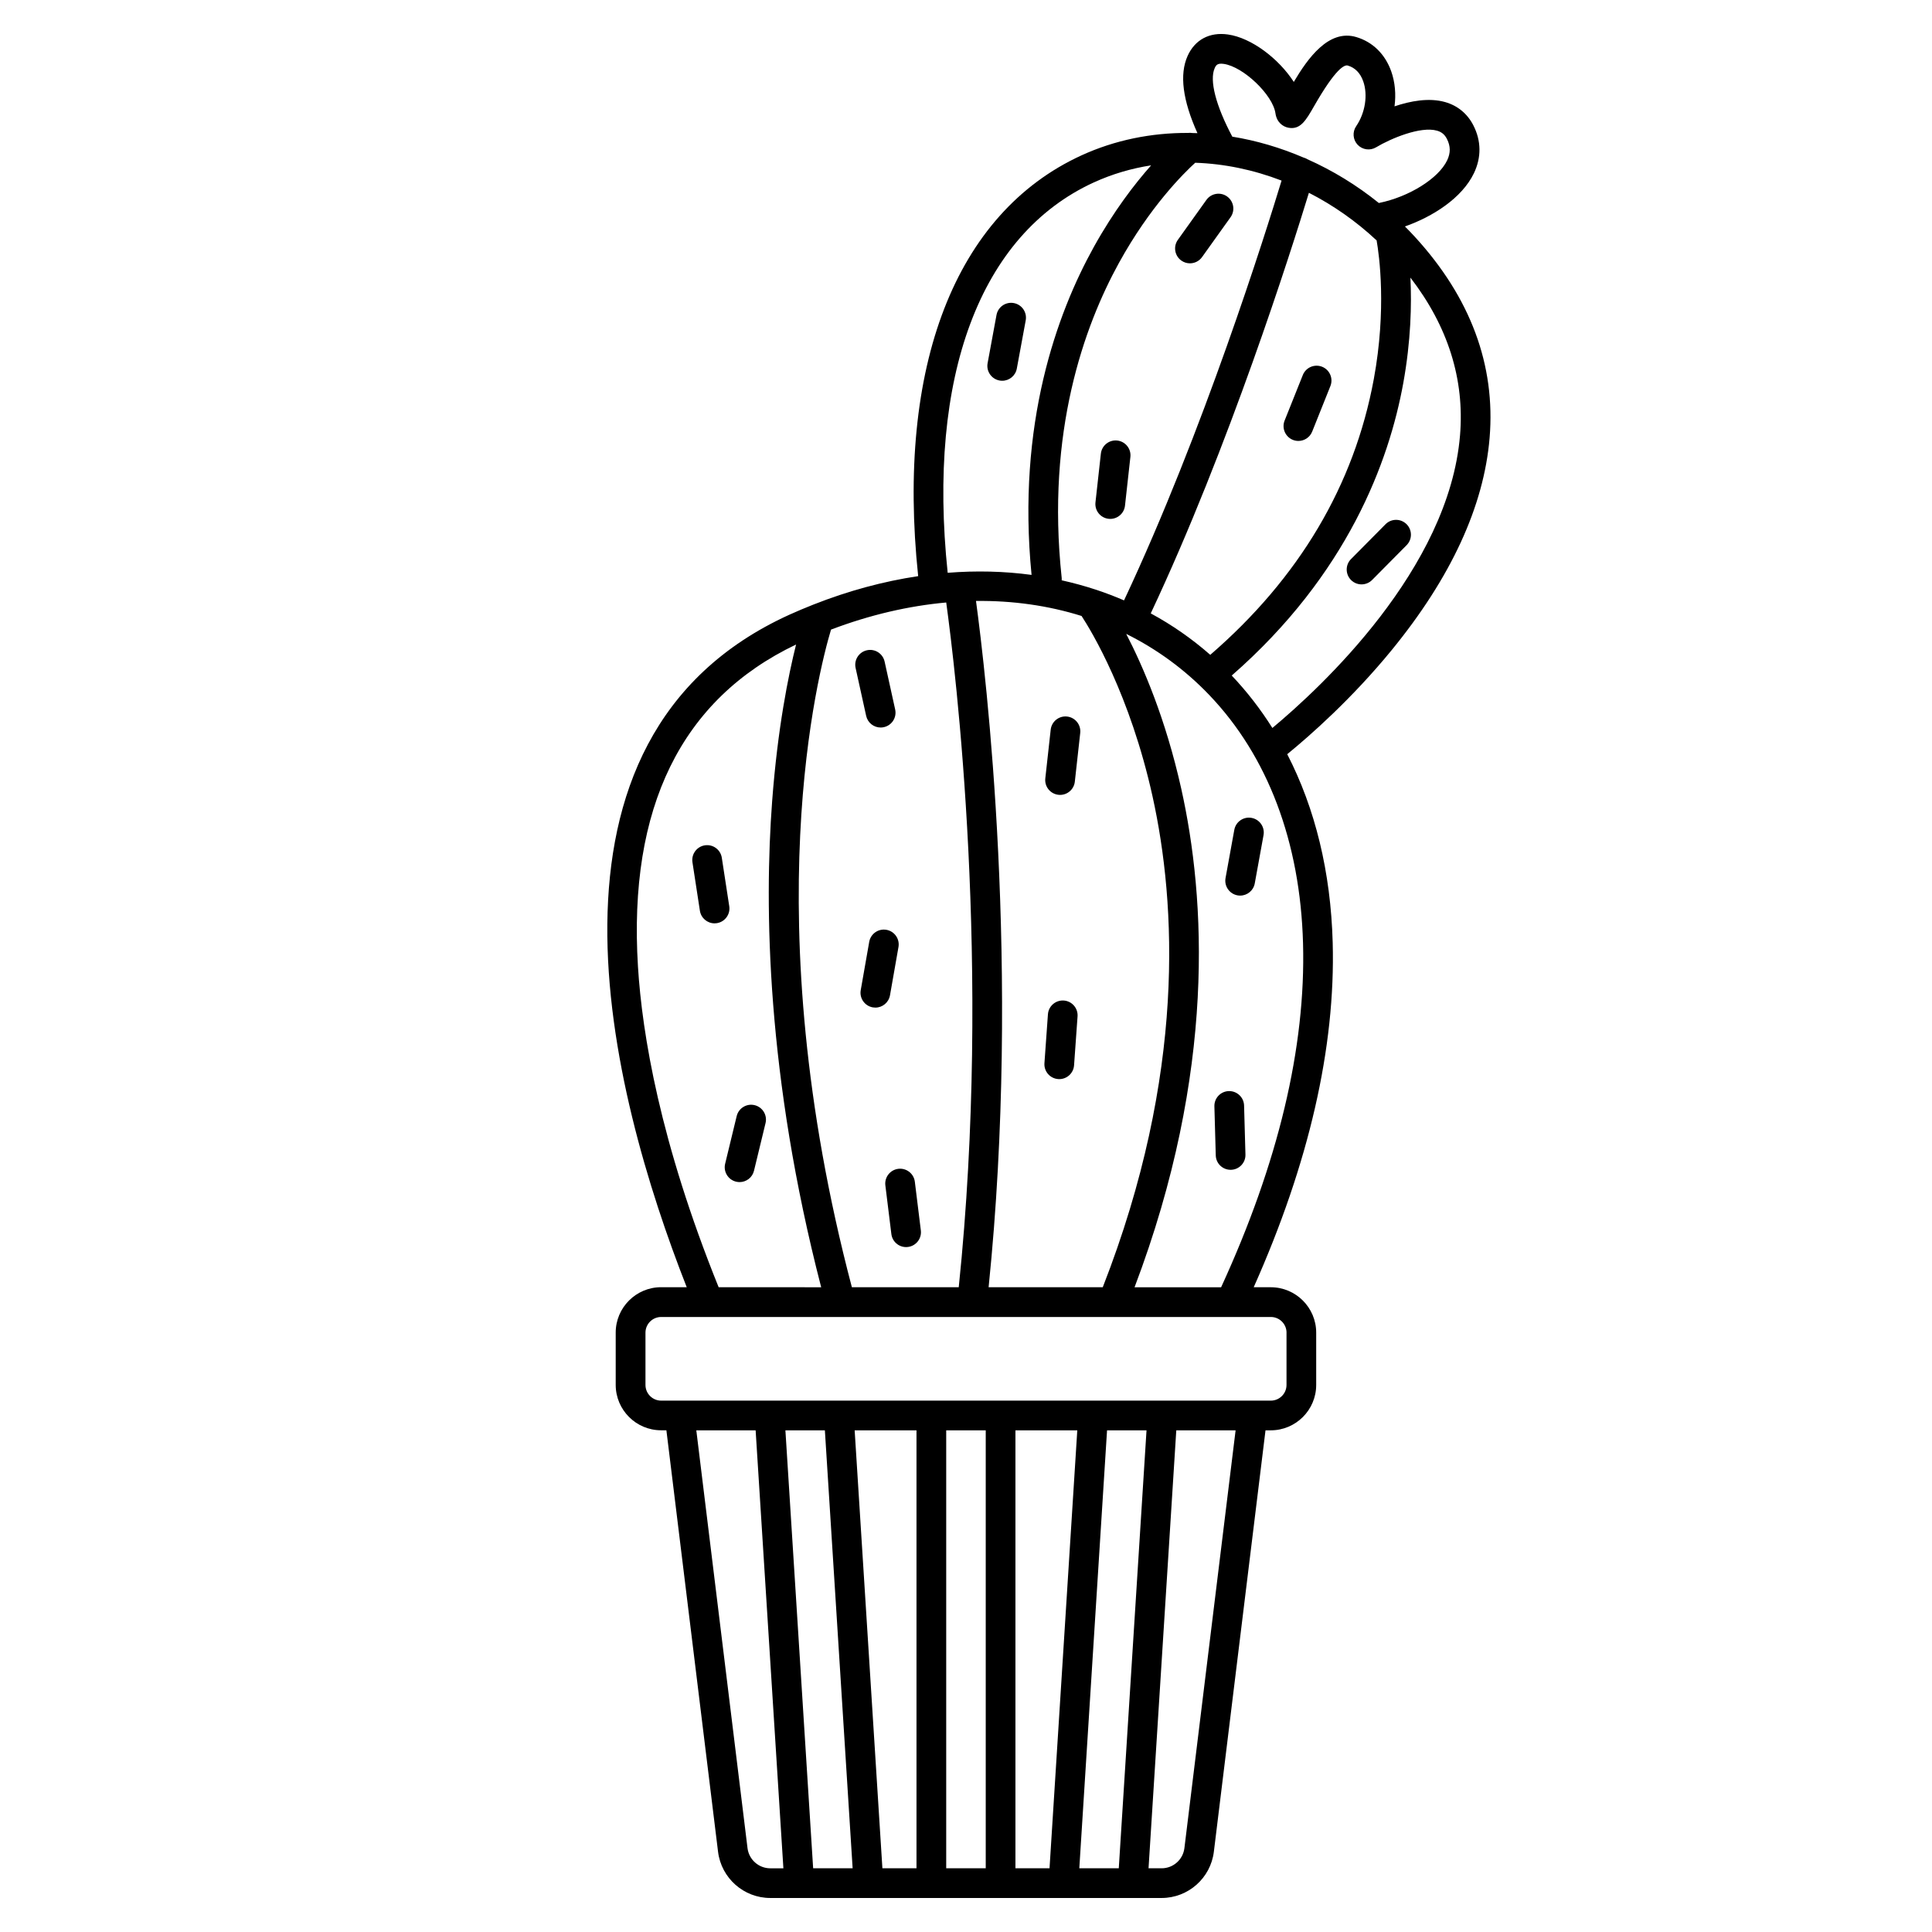 <?xml version="1.0" encoding="UTF-8"?>
<!-- Uploaded to: ICON Repo, www.iconrepo.com, Generator: ICON Repo Mixer Tools -->
<svg fill="#000000" width="800px" height="800px" version="1.1" viewBox="144 144 512 512" xmlns="http://www.w3.org/2000/svg">
 <g>
  <path d="m518.96 206.76c-0.863-0.941-1.746-1.852-2.641-2.746 7.375-2.59 15.117-7.512 18.281-14.102 2.016-4.199 1.961-8.598-0.156-12.719-1.582-3.078-4.164-5.203-7.473-6.144-4.289-1.215-9.238-0.277-13.406 1.133 0.418-3.188 0.141-6.406-0.875-9.277-1.621-4.562-4.906-7.789-9.254-9.082-7.328-2.184-12.879 5.672-16.566 11.887-3.977-6.152-11.176-11.68-17.465-12.574-4.852-0.688-8.746 1.383-10.676 5.684-2.199 4.894-1.316 11.762 2.609 20.469-0.449-0.016-0.898-0.023-1.348-0.035-0.375-0.062-0.758-0.074-1.137-0.027-9.773-0.039-19.402 1.895-28.266 5.957-33.434 15.328-49.109 55.879-43.262 111.5-9.223 1.379-18.523 3.891-27.723 7.523-0.098 0.039-0.195 0.07-0.293 0.117-2.031 0.809-4.062 1.652-6.082 2.57-72.047 32.719-47.605 126.41-27.238 178.23h-6.789c-6.633 0-12.031 5.398-12.031 12.031v13.855c0 6.633 5.398 12.031 12.031 12.031h1.402l13.688 111.68c0.855 6.996 6.809 12.266 13.848 12.266h103.7c7.039 0 12.992-5.269 13.848-12.254l13.688-111.68h1.402c6.633 0 12.031-5.398 12.031-12.031v-13.855c0-6.633-5.398-12.031-12.031-12.031h-4.531c14.648-32.855 21.703-63.535 20.934-91.371-0.516-18.66-4.637-35.52-12.047-49.891 6.082-4.969 17.129-14.691 27.66-27.562 15.73-19.227 24.469-38.172 25.973-56.301 1.598-19.246-5.066-37.16-19.805-53.246zm-10.887 37.699c-5.188 28.117-19.766 52.688-43.34 73.078-4.84-4.246-10.117-7.922-15.773-10.984 20.766-44.137 37.242-96.176 41.914-111.46 6.394 3.266 12.465 7.492 17.945 12.621 0.695 3.957 2.672 18.215-0.746 36.75zm-102.08 240.67c8.621-84.164-0.758-162.83-3.344-181.87 9.758-0.117 19.168 1.223 27.98 3.981 2.633 4.027 12.859 20.875 18.82 47.875 6.223 28.195 8.883 73.5-13.203 130.01zm19.359-188.06c-4.141-38.605 5.977-66.676 15.195-83.422 8.199-14.898 17.16-23.75 20.199-26.516 7.672 0.254 15.422 1.855 22.883 4.727-4.18 13.754-20.758 66.609-41.75 111.25-2.363-1.02-4.777-1.945-7.246-2.766-0.086-0.035-0.172-0.059-0.262-0.086-2.938-0.969-5.945-1.785-9.012-2.469 0.016-0.238 0.02-0.477-0.008-0.723zm40.555-135.02c0.359-0.801 0.742-1.352 2.391-1.117 5.203 0.738 13.02 8.207 13.711 13.102 0.336 2.391 1.98 3.535 3.406 3.809 3.203 0.609 4.656-1.918 6.852-5.75 5.691-9.945 8.031-10.992 8.918-10.723 1.93 0.574 3.305 1.98 4.082 4.172 1.281 3.609 0.531 8.395-1.867 11.902-1.043 1.527-0.879 3.574 0.387 4.918 1.27 1.348 3.305 1.625 4.891 0.676 3.941-2.363 11.805-5.648 16.145-4.41 1.219 0.348 2.027 1.016 2.617 2.168 0.988 1.926 1.008 3.738 0.062 5.715-2.305 4.797-10.059 9.645-18.035 11.273-0.02 0.004-0.035 0.012-0.055 0.016-5.898-4.762-12.301-8.648-18.973-11.617-0.281-0.168-0.574-0.312-0.902-0.406-0.023-0.008-0.051-0.008-0.074-0.016-6.137-2.637-12.488-4.504-18.891-5.547-4.371-8.223-6.109-14.938-4.664-18.164zm-32.039 30.301c4.844-2.223 9.953-3.719 15.195-4.531-4.328 4.879-9.895 12.078-15.215 21.676-9.738 17.562-20.418 46.82-16.473 86.859-7.25-0.984-14.695-1.156-22.23-0.559-5.453-52.008 8.57-89.625 38.723-103.45zm-69.637 118.5c10.281-3.902 20.543-6.281 30.527-7.184 2.398 17.426 12.109 96.73 3.32 181.46h-28.324c-25.852-98.094-8.84-163.23-5.523-174.28zm-51.164 89.301c-2.606-42.129 11.5-70.828 41.902-85.352-2.043 8.148-4.887 22.18-6.34 41.477-2.113 28.07-1.484 72.922 12.992 128.86l-27.172-0.004c-15.574-38.535-20.281-67.18-21.383-84.98zm73.812 122.9v116.06h-9.035l-7.352-116.06zm42.613 0-7.356 116.06h-9.035v-116.06zm-87.391 110.73-13.57-110.72h15.719l7.356 116.06h-3.469c-3.066 0-5.66-2.293-6.035-5.336zm17.391 5.336-7.352-116.06h10.461l7.356 116.06zm35.262 0v-116.06h10.477v116.06zm35.273 0 7.352-116.06h10.461l-7.352 116.06zm27.852-5.336c-0.375 3.043-2.969 5.336-6.035 5.336h-3.469l7.352-116.06h15.719zm27.059-136.61v13.855c0 2.293-1.863 4.156-4.156 4.156h-161.57c-2.293 0-4.156-1.863-4.156-4.156v-13.855c0-2.293 1.863-4.156 4.156-4.156h161.58c2.289 0 4.152 1.863 4.152 4.156zm-17.332-12.031h-22.938c21.688-57.23 18.812-103.28 12.371-132.14-4.141-18.559-10.121-32.406-14.586-41.012 8.113 4.023 15.527 9.422 21.984 16.164 15.535 16.223 24.141 38.988 24.879 65.836 0.758 27.555-6.559 58.172-21.711 91.156zm63.316-225.78c-2.934 35.441-36.855 66.844-49.73 77.562-3.148-5.004-6.742-9.645-10.77-13.895 30.734-26.859 41.707-56.809 45.461-77.512 2.031-11.199 2.238-20.852 1.891-27.945 9.957 12.922 14.379 26.949 13.148 41.789z"/>
  <path d="m471.95 381.28c0.238 0.043 0.477 0.062 0.707 0.062 1.867 0 3.523-1.332 3.867-3.231l2.324-12.785c0.391-2.137-1.031-4.188-3.168-4.578-2.141-0.391-4.188 1.027-4.578 3.168l-2.324 12.785c-0.383 2.141 1.035 4.188 3.172 4.578z"/>
  <path d="m426.79 333.89c-2.164-0.242-4.106 1.32-4.344 3.481l-1.43 12.918c-0.238 2.16 1.32 4.106 3.481 4.344 0.148 0.016 0.293 0.023 0.438 0.023 1.98 0 3.684-1.492 3.906-3.504l1.43-12.918c0.238-2.16-1.32-4.102-3.481-4.344z"/>
  <path d="m437.79 281.49c0.148 0.016 0.293 0.023 0.438 0.023 1.98 0 3.684-1.492 3.906-3.504l1.43-12.918c0.238-2.16-1.32-4.106-3.481-4.344-2.164-0.242-4.106 1.32-4.344 3.481l-1.43 12.918c-0.238 2.16 1.32 4.106 3.481 4.344z"/>
  <path d="m489.26 243.39-4.824 12.066c-0.809 2.019 0.176 4.309 2.191 5.117 0.48 0.191 0.973 0.281 1.461 0.281 1.562 0 3.039-0.938 3.656-2.477l4.824-12.066c0.809-2.019-0.176-4.309-2.191-5.117-2.023-0.805-4.309 0.18-5.117 2.195z"/>
  <path d="m457.06 213.05c0.695 0.496 1.492 0.734 2.285 0.734 1.227 0 2.438-0.574 3.207-1.648l7.559-10.574c1.266-1.77 0.855-4.227-0.914-5.492s-4.227-0.855-5.492 0.914l-7.559 10.574c-1.262 1.77-0.852 4.227 0.914 5.492z"/>
  <path d="m408.88 244.84c0.242 0.043 0.48 0.066 0.719 0.066 1.863 0 3.516-1.324 3.867-3.223l2.359-12.781c0.395-2.137-1.02-4.191-3.156-4.586-2.141-0.395-4.191 1.02-4.586 3.156l-2.359 12.781c-0.395 2.137 1.02 4.191 3.156 4.586z"/>
  <path d="m511.18 282.93-9.148 9.23c-1.531 1.543-1.52 4.035 0.023 5.566 0.766 0.762 1.77 1.141 2.769 1.141 1.012 0 2.027-0.391 2.797-1.164l9.148-9.23c1.531-1.543 1.52-4.035-0.023-5.566-1.543-1.527-4.035-1.52-5.566 0.023z"/>
  <path d="m373.54 333.71c0.406 1.836 2.031 3.09 3.84 3.09 0.281 0 0.566-0.031 0.852-0.094 2.125-0.469 3.465-2.566 2.996-4.691l-2.797-12.691c-0.469-2.125-2.57-3.469-4.691-2.996-2.125 0.469-3.465 2.566-2.996 4.691z"/>
  <path d="m378.91 390.41c-2.141-0.379-4.184 1.055-4.559 3.195l-2.25 12.801c-0.375 2.141 1.055 4.18 3.195 4.559 0.23 0.039 0.461 0.059 0.688 0.059 1.875 0 3.535-1.344 3.871-3.254l2.25-12.801c0.375-2.144-1.055-4.184-3.195-4.559z"/>
  <path d="m378.63 458.14 1.59 12.898c0.246 1.992 1.941 3.453 3.902 3.453 0.16 0 0.324-0.012 0.484-0.031 2.156-0.266 3.691-2.231 3.426-4.387l-1.59-12.898c-0.266-2.156-2.234-3.688-4.387-3.426-2.156 0.27-3.691 2.234-3.426 4.391z"/>
  <path d="m343.98 436.88c-2.109-0.512-4.238 0.785-4.75 2.898l-3.059 12.629c-0.512 2.113 0.785 4.238 2.898 4.75 0.312 0.074 0.621 0.113 0.93 0.113 1.773 0 3.387-1.211 3.82-3.012l3.059-12.629c0.512-2.109-0.785-4.238-2.898-4.75z"/>
  <path d="m337.26 384.16-1.973-12.848c-0.332-2.148-2.336-3.621-4.488-3.293-2.148 0.332-3.621 2.34-3.293 4.488l1.973 12.848c0.301 1.945 1.977 3.34 3.887 3.34 0.199 0 0.398-0.016 0.602-0.047 2.148-0.332 3.621-2.34 3.293-4.488z"/>
  <path d="m470.12 454.01h0.113c2.172-0.059 3.887-1.871 3.824-4.043l-0.363-12.992c-0.059-2.172-1.879-3.875-4.043-3.824-2.172 0.059-3.887 1.871-3.824 4.043l0.363 12.992c0.055 2.133 1.805 3.824 3.93 3.824z"/>
  <path d="m425.92 409.15c-2.168-0.148-4.051 1.477-4.207 3.644l-0.926 12.965c-0.156 2.168 1.477 4.051 3.644 4.207 0.094 0.008 0.191 0.012 0.285 0.012 2.047 0 3.773-1.582 3.922-3.656l0.926-12.965c0.156-2.168-1.477-4.051-3.644-4.207z"/>
 </g>
</svg>